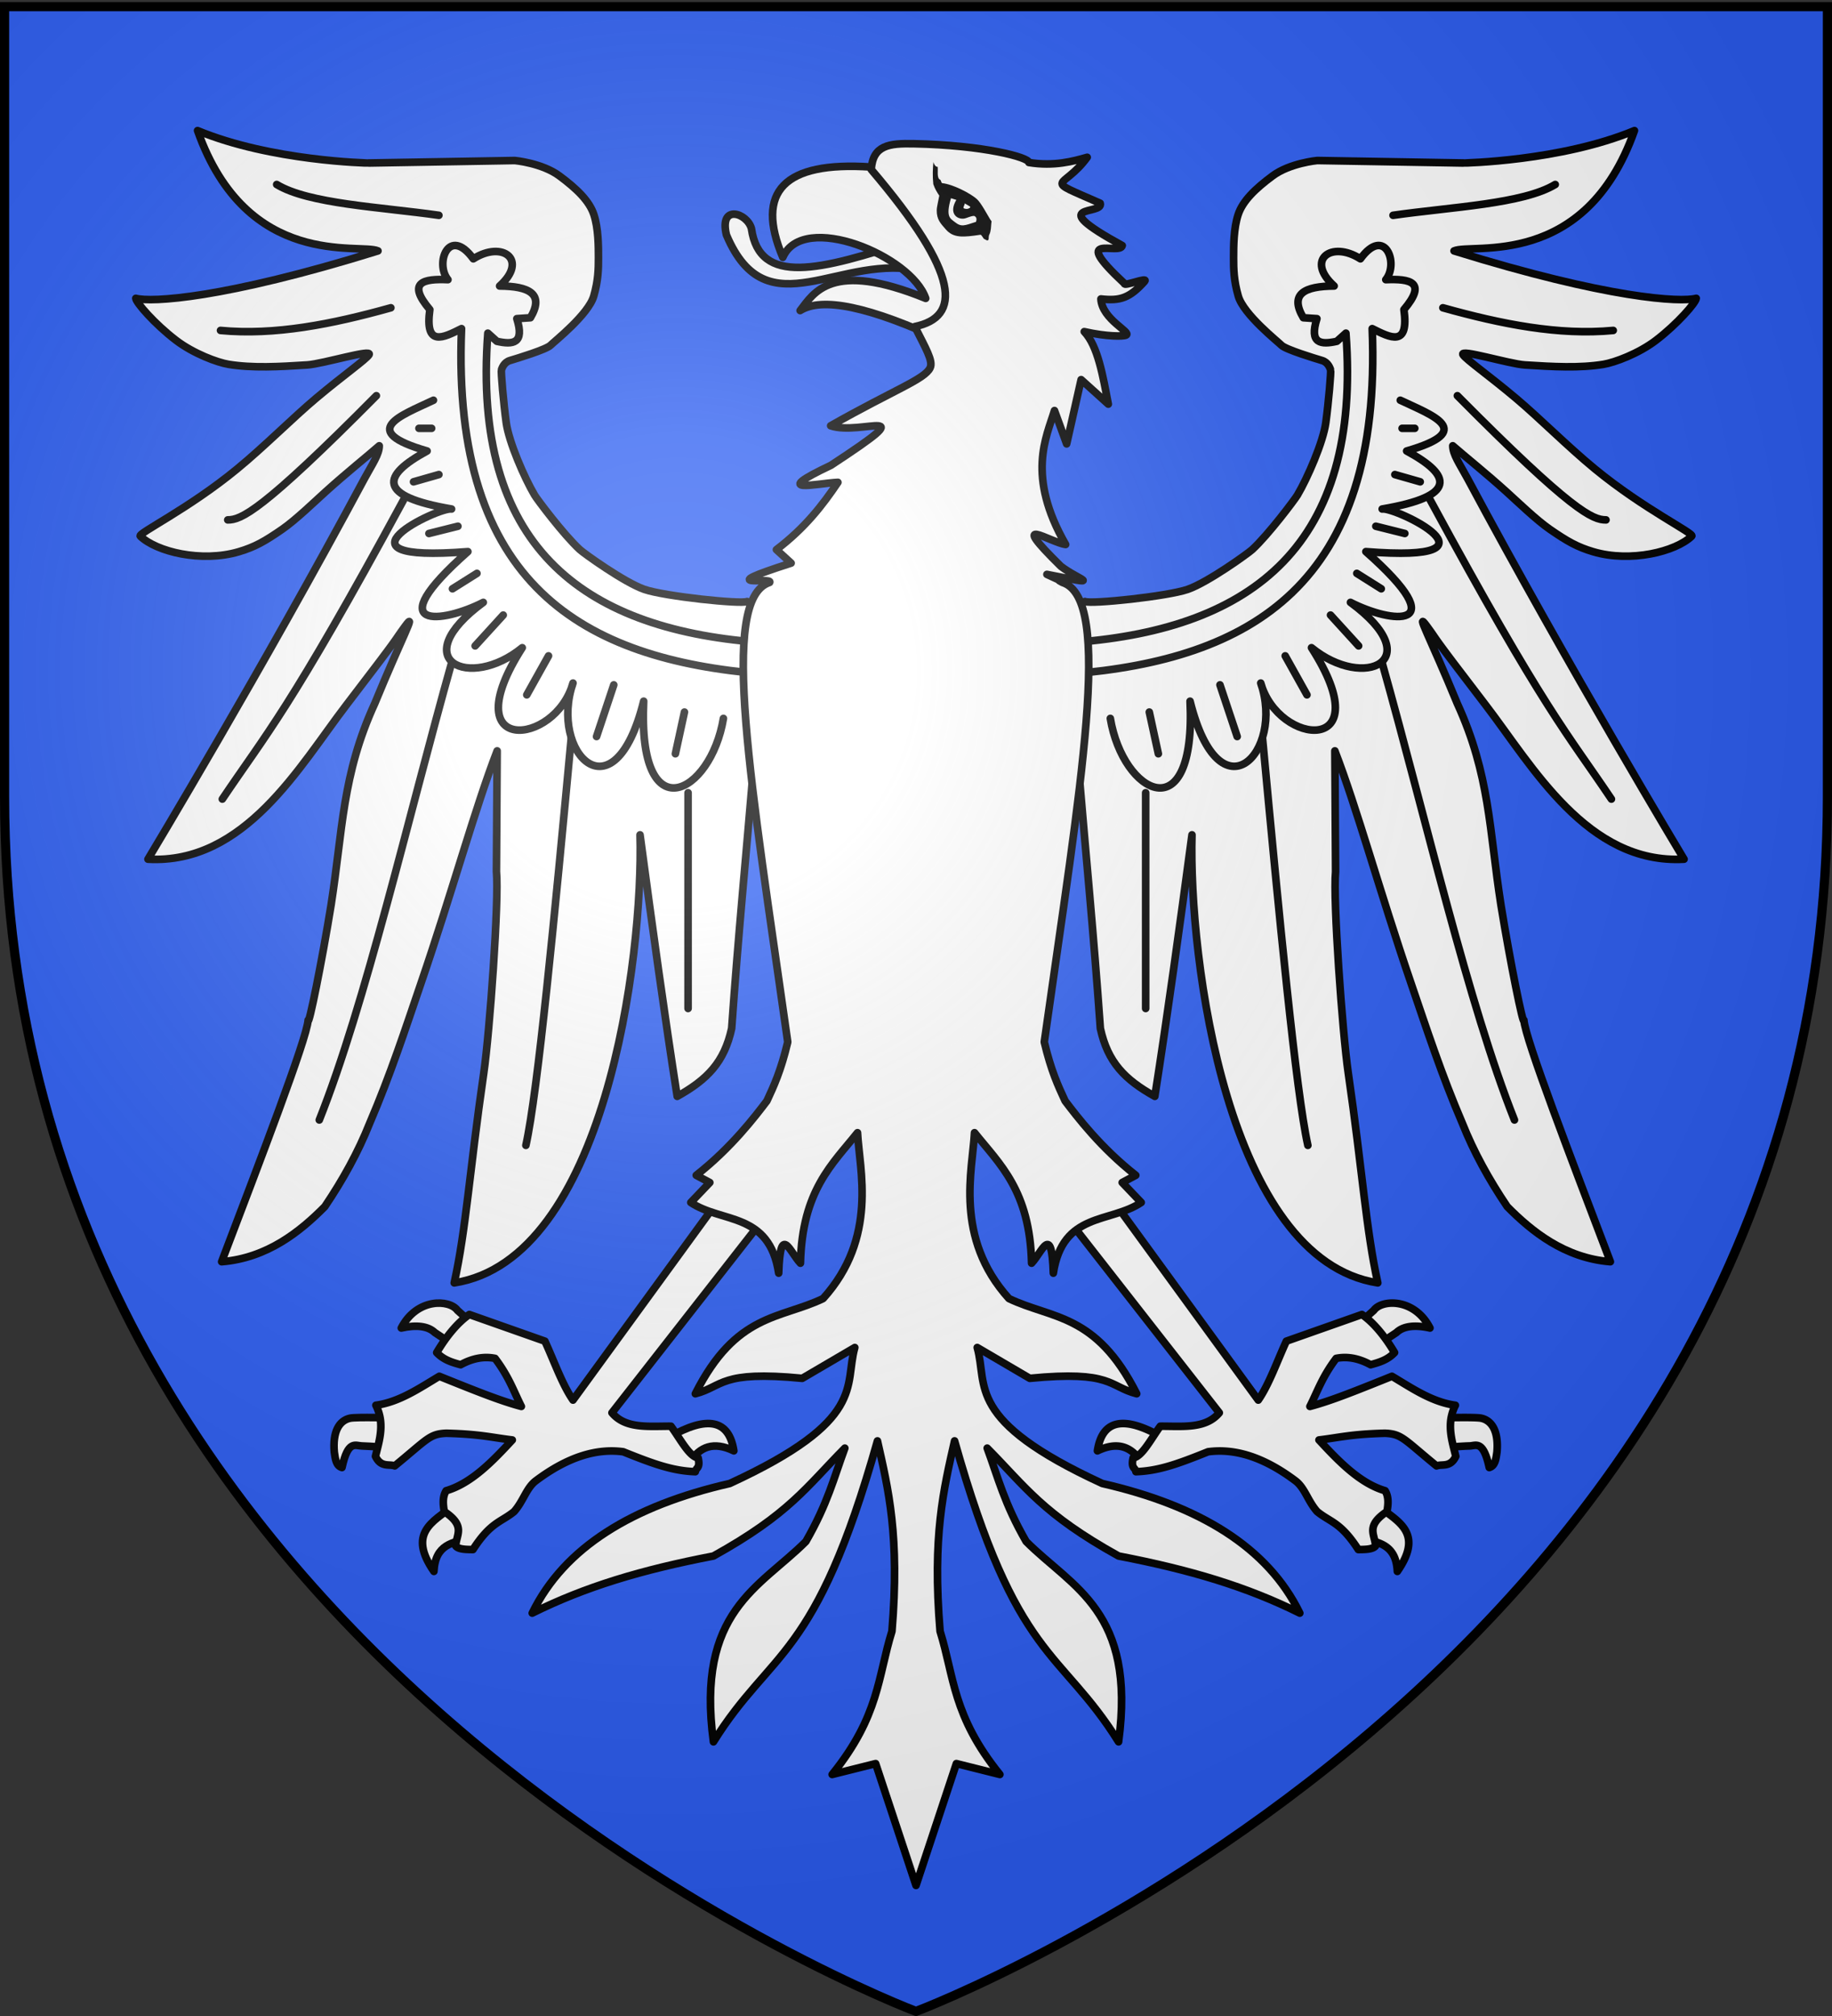 <svg xmlns="http://www.w3.org/2000/svg" xmlns:xlink="http://www.w3.org/1999/xlink" width="600" height="660" version="1.0"><rect width="100%" height="100%" fill="#333333" stroke="none"/><defs><linearGradient id="b"><stop offset="0" style="stop-color:white;stop-opacity:.314"/><stop offset=".19" style="stop-color:white;stop-opacity:.251"/><stop offset=".6" style="stop-color:#6b6b6b;stop-opacity:.125"/><stop offset="1" style="stop-color:black;stop-opacity:.125"/></linearGradient><linearGradient id="a"><stop offset="0" style="stop-color:#fd0000;stop-opacity:1"/><stop offset=".5" style="stop-color:#e77275;stop-opacity:.659"/><stop offset="1" style="stop-color:black;stop-opacity:.323"/></linearGradient><radialGradient xlink:href="#b" id="c" cx="221.445" cy="226.331" r="300" fx="221.445" fy="226.331" gradientTransform="matrix(1.353 0 0 1.349 -77.63 -85.747)" gradientUnits="userSpaceOnUse"/></defs><g style="display:inline"><path d="M300 658.5s298.5-112.32 298.5-397.772V2.176H1.5v258.552C1.5 546.18 300 658.5 300 658.5z" style="fill:#2b5df2;fill-opacity:1;fill-rule:evenodd;stroke:none"/></g><g style="display:inline"><path d="m259.534 227.28-3.141-2.15c-1.489.745-21.332-1.322-26.541-3.141-5.209-1.82-15.573-9.289-16.619-10.253-4.198-3.867-11.007-12.942-11.666-14.055-2.625-4.432-6.64-13.657-7.33-18.7-.694-5.064-1.398-13.224-1.233-13.637.166-.414.62-1.916 2.204-2.39 1.783-.532 9.42-2.84 10.487-3.946.854-.884 9.773-7.924 11.136-12.68 1.167-4.076 1.212-6.938 1.212-9.914 0-2.977-.015-7.513-1.172-11.068-1.158-3.555-4.45-6.723-8.915-10.03-4.465-3.307-11.507-3.955-11.507-3.955l-37.8.642c-.038.008-25.092-.473-44.069-8.36 12.775 36.058 41.965 28.966 46.564 31.034-39.98 12.423-58.607 13.302-62.507 12.237.06 1.086 4.882 6.63 10.397 10.837 4.461 3.404 10.643 5.72 13.58 6.196 6.16.996 12.937.618 20.25.15 4.092-.262 17.033-4.264 15.965-2.63-.839 1.28-6.587 5.278-13.622 11.194-6.18 5.198-13.342 12.444-20.407 18.254-12.635 10.39-25.743 16.639-25.006 17.349 4.17 4.014 15.771 6.868 25.403 4.03 4.135-1.217 6.708-2.679 11.226-5.801 3.491-2.413 8.348-7.11 11.227-9.709 5.465-4.932 10.599-9.012 13.824-11.836-.01 2.218-1.718 4.597-3.803 8.433-26.127 48.782-55.892 98.225-55.892 98.225 25.018 1.38 39.151-24.06 51.183-39.742 15.314-19.96 11.817-15.782 15.127-20.284 3.31-4.502-.791 2.841-7.772 19.843-8.457 18.45-8.24 32.585-11.28 52.011-2.345 14.497-5.827 31.687-5.918 29.678-.327 4.84-12.332 36.073-22.324 62.342 11.805-.951 20.278-7.809 26.624-14.221 4.712-6.98 8.625-14.076 11.575-21.497 5.376-12.52 9.269-24.504 13.188-35.951 8.21-23.983 13.94-45.151 19.72-60.125l-.184 31.137c.696 7.438-1.75 41.496-3.265 51.92-3.684 25.346-4.574 40.392-7.631 54.194 38.853-6.045 48.852-83.654 47.955-115.588 3.197 23.884 6.394 47.08 9.591 67.468 7.765-4.335 12.15-8.794 14.056-17.529 1.709-24.154 3.748-44.923 5.457-65.318l16.04-31.088-14.387-11.576zM340.466 227.28l3.142-2.15c1.488.745 21.331-1.322 26.54-3.141 5.21-1.82 15.573-9.289 16.62-10.253 4.197-3.867 11.006-12.942 11.666-14.055 2.624-4.432 6.64-13.657 7.33-18.7.693-5.064 1.397-13.224 1.232-13.637-.166-.414-.62-1.916-2.204-2.39-1.783-.532-9.42-2.84-10.487-3.946-.854-.884-9.773-7.924-11.136-12.68-1.167-4.076-1.211-6.938-1.211-9.914 0-2.977.014-7.513 1.171-11.068 1.158-3.555 4.45-6.723 8.916-10.03 4.464-3.307 11.507-3.955 11.507-3.955l37.8.642c.037.008 25.09-.473 44.068-8.36-12.775 36.058-41.965 28.966-46.564 31.034 39.98 12.423 58.607 13.302 62.507 12.237-.06 1.086-4.882 6.63-10.397 10.837-4.461 3.404-10.643 5.72-13.58 6.196-6.16.996-12.936.618-20.25.15-4.092-.262-17.033-4.264-15.964-2.63.838 1.28 6.587 5.278 13.621 11.194 6.18 5.198 13.342 12.444 20.407 18.254 12.635 10.39 25.743 16.639 25.006 17.349-4.17 4.014-15.771 6.868-25.403 4.03-4.135-1.217-6.708-2.679-11.226-5.801-3.491-2.413-8.348-7.11-11.227-9.709-5.465-4.932-10.599-9.012-13.824-11.836.01 2.218 1.718 4.597 3.803 8.433 26.127 48.782 55.893 98.225 55.893 98.225-25.018 1.38-39.152-24.06-51.184-39.742-15.314-19.96-11.817-15.782-15.127-20.284-3.31-4.502.791 2.841 7.772 19.843 8.457 18.45 8.24 32.585 11.28 52.011 2.345 14.497 5.827 31.687 5.918 29.678.327 4.84 12.333 36.073 22.324 62.342-11.805-.951-20.278-7.809-26.623-14.221-4.713-6.98-8.626-14.076-11.576-21.497-5.376-12.52-9.269-24.504-13.187-35.951-8.21-23.983-13.94-45.151-19.72-60.125l.184 31.137c-.697 7.438 1.749 41.496 3.264 51.92 3.684 25.346 4.574 40.392 7.631 54.194-38.853-6.045-48.851-83.654-47.955-115.588-3.197 23.884-6.394 47.08-9.59 67.468-7.766-4.335-12.152-8.794-14.057-17.529-1.708-24.154-3.748-44.923-5.457-65.318l-16.04-31.088 14.387-11.576z" style="color:#000;fill:#fff;stroke:#dcd6d6;stroke-width:1.637;stroke-linecap:butt;stroke-linejoin:round;stroke-miterlimit:4;stroke-opacity:1;stroke-dashoffset:0;marker:none;visibility:visible;display:inline;overflow:visible" transform="matrix(1.269 0 0 1.269 -80.696 -88.765)"/><path d="M165.134 443.374c.03-.188.294-7.72.289-7.655-.005.065-9.794-.26-11.482.102-2.882.616-4.53 3.57-4.071 8.76.264 1.72.439 3.529 1.984 3.968 1.566-7.206 3.468-5.597 5.129-5.571 2.007.03 8.12.584 8.15.396zM186.217 412.09l-5.145 5.144-5.262-3.507c-1.721-1.66-4.72-2.058-8.653-1.17 4.024-7.808 12.46-7.395 14.5-4.56l4.56 4.092zM184.813 466.812c4.258-1.032 1.578-12.623-4.092-8.419-5.67 4.205-11.896 7.186-5.145 16.955.342-7.057 4.98-7.503 9.237-8.536zM236.262 440.737c9.956-5.716 15.496-4.495 16.721 3.508-5.29-2.546-8.734-.986-11.225 2.69" style="color:#000;fill:#fff;fill-opacity:1;fill-rule:nonzero;stroke:#000;stroke-width:1.964;stroke-linecap:round;stroke-linejoin:round;stroke-miterlimit:4;stroke-opacity:1;stroke-dasharray:none;stroke-dashoffset:0;marker:none;visibility:visible;display:inline;overflow:visible" transform="matrix(1.269 0 0 1.269 -80.696 -88.765)"/><path d="m263.39 380.87-11.226-5.613-40.69 55.892c-2.773-4-4.87-10.024-7.25-15.2l-19.507-6.88c-2.967 2.041-5.887 5.558-8.42 9.822 1.775 1.9 3.972 2.531 6.178 3.137 2.962-1.611 5.924-2.23 8.886-1.637 3.623 4.813 4.76 8.382 6.782 12.395-5.49-1.435-12.272-4.205-21.172-7.774-4.907 2.893-10.225 6.643-16.37 7.472a11.884 11.884 0 0 1 1.08 3.185c.639 3.456-.377 6.705-1.189 9.98 1.396 2.959 3.535 1.938 4.968 2.475 8.439-6.89 8.943-8.25 13.33-8.42 8.814.23 11.757 1.11 17.015 1.735-4.839 5.217-10.442 11.163-17.072 13.096-.94 1.531-.84 3.41-.468 5.378 5.638 3.768 3.056 5.913 2.944 8.859.645.869 2.498.932 4.443.935 4.591-7.119 7.213-7.015 10.62-9.794 2.426-2.737 3.161-6.11 5.625-7.959 8.373-6.285 15.812-8.373 22.535-7.475 8.097 3.263 12.825 4.921 18.612 5.145.197-1.166 1.333-.783.73-3.548-2.339-.363-4.677-5.01-7.016-8.185-5.633-.043-11.698.778-15.229-3.468l41.86-53.554zM434.669 443.374c-.031-.188-.294-7.72-.29-7.655.005.065 9.795-.26 11.482.102 2.883.616 4.53 3.57 4.071 8.76-.263 1.72-.438 3.529-1.984 3.968-1.566-7.206-3.467-5.597-5.129-5.571-2.007.03-8.12.584-8.15.396zM413.586 412.09l5.145 5.144 5.262-3.507c1.72-1.66 4.72-2.058 8.652-1.17-4.024-7.808-12.46-7.395-14.499-4.56l-4.56 4.092zM414.989 466.812c-4.257-1.032-1.578-12.623 4.092-8.419 5.671 4.205 11.896 7.186 5.145 16.955-.341-7.057-4.98-7.503-9.237-8.536zM363.54 440.737c-9.955-5.716-15.496-4.495-16.72 3.508 5.29-2.546 8.733-.986 11.225 2.69" style="color:#000;fill:#fff;fill-opacity:1;fill-rule:nonzero;stroke:#000;stroke-width:1.964;stroke-linecap:round;stroke-linejoin:round;stroke-miterlimit:4;stroke-opacity:1;stroke-dasharray:none;stroke-dashoffset:0;marker:none;visibility:visible;display:inline;overflow:visible" transform="matrix(1.269 0 0 1.269 -80.696 -88.765)"/><path d="m336.413 380.87 11.225-5.613 40.691 55.892c2.773-4 4.87-10.024 7.25-15.2l19.507-6.88c2.966 2.041 5.887 5.558 8.419 9.822-1.775 1.9-3.972 2.531-6.177 3.137-2.963-1.611-5.925-2.23-8.887-1.637-3.623 4.813-4.76 8.382-6.782 12.395 5.49-1.435 12.273-4.205 21.173-7.774 4.906 2.893 10.224 6.643 16.37 7.472a11.884 11.884 0 0 0-1.08 3.185c-.64 3.456.376 6.705 1.188 9.98-1.395 2.959-3.534 1.938-4.968 2.475-8.438-6.89-8.942-8.25-13.33-8.42-8.813.23-11.757 1.11-17.014 1.735 4.838 5.217 10.441 11.163 17.071 13.096.94 1.531.84 3.41.468 5.378-5.637 3.768-3.056 5.913-2.943 8.859-.645.869-2.499.932-4.444.935-4.59-7.119-7.212-7.015-10.62-9.794-2.426-2.737-3.16-6.11-5.625-7.959-8.372-6.285-15.812-8.373-22.535-7.475-8.096 3.263-12.825 4.921-18.612 5.145-.196-1.166-1.333-.783-.73-3.548 2.339-.363 4.678-5.01 7.016-8.185 5.633-.043 11.698.778 15.23-3.468l-41.861-53.554z" style="color:#000;fill:#fff;fill-opacity:1;fill-rule:nonzero;stroke:#000;stroke-width:1.964;stroke-linecap:round;stroke-linejoin:round;stroke-miterlimit:4;stroke-opacity:1;stroke-dasharray:none;stroke-dashoffset:0;marker:none;visibility:visible;display:inline;overflow:visible" transform="matrix(1.269 0 0 1.269 -80.696 -88.765)"/><path d="m340.466 227.28 3.142-2.15c1.488.745 21.331-1.322 26.54-3.141 5.21-1.82 15.573-9.289 16.62-10.253 4.197-3.867 11.006-12.942 11.666-14.055 2.624-4.432 6.64-13.657 7.33-18.7.693-5.064 1.397-13.224 1.232-13.637-.166-.414-.62-1.916-2.204-2.39-1.783-.532-9.42-2.84-10.487-3.946-.854-.884-9.773-7.924-11.136-12.68-1.167-4.076-1.212-6.938-1.212-9.914 0-2.977.015-7.513 1.172-11.068 1.158-3.555 4.45-6.723 8.916-10.03 4.464-3.307 11.506-3.955 11.506-3.955l37.8.642c.038.008 25.092-.473 44.07-8.36-12.776 36.058-41.966 28.966-46.565 31.034 39.98 12.423 58.607 13.302 62.507 12.237-.06 1.086-4.882 6.63-10.397 10.837-4.461 3.404-10.643 5.72-13.58 6.196-6.16.996-12.936.618-20.25.15-4.092-.262-17.033-4.264-15.965-2.63.839 1.28 6.587 5.278 13.622 11.194 6.18 5.198 13.342 12.444 20.407 18.254 12.635 10.39 25.743 16.639 25.006 17.349-4.17 4.014-15.771 6.868-25.403 4.03-4.135-1.217-6.708-2.679-11.226-5.801-3.491-2.413-8.348-7.11-11.227-9.709-5.465-4.932-10.599-9.012-13.824-11.836.01 2.218 1.718 4.597 3.803 8.433 26.127 48.782 55.892 98.225 55.892 98.225-25.017 1.38-39.151-24.06-51.183-39.742-15.314-19.96-11.817-15.782-15.127-20.284-3.31-4.502.791 2.841 7.772 19.843 8.457 18.45 8.24 32.585 11.28 52.011 2.345 14.497 5.827 31.687 5.918 29.678.327 4.84 12.333 36.073 22.324 62.342-11.805-.951-20.278-7.809-26.624-14.221-4.712-6.98-8.625-14.076-11.575-21.497-5.376-12.52-9.269-24.504-13.187-35.951-8.21-23.983-13.94-45.151-19.72-60.125l.184 31.137c-.697 7.438 1.749 41.496 3.264 51.92 3.684 25.346 4.574 40.392 7.631 54.194-38.853-6.045-48.851-83.654-47.955-115.588-3.197 23.884-6.394 47.08-9.591 67.468-7.765-4.335-12.15-8.794-14.056-17.529-1.709-24.154-3.748-44.923-5.457-65.318l-16.04-31.088 14.387-11.576zM259.534 227.28l-3.142-2.15c-1.488.745-21.331-1.322-26.54-3.141-5.21-1.82-15.573-9.289-16.62-10.253-4.197-3.867-11.006-12.942-11.666-14.055-2.624-4.432-6.64-13.657-7.33-18.7-.693-5.064-1.397-13.224-1.232-13.637.166-.414.62-1.916 2.204-2.39 1.783-.532 9.42-2.84 10.487-3.946.854-.884 9.773-7.924 11.136-12.68 1.167-4.076 1.212-6.938 1.212-9.914 0-2.977-.015-7.513-1.172-11.068-1.158-3.555-4.45-6.723-8.916-10.03-4.464-3.307-11.506-3.955-11.506-3.955l-37.8.642c-.038.008-25.092-.473-44.07-8.36 12.776 36.058 41.966 28.966 46.565 31.034-39.98 12.423-58.607 13.302-62.507 12.237.06 1.086 4.882 6.63 10.397 10.837 4.461 3.404 10.643 5.72 13.58 6.196 6.16.996 12.936.618 20.25.15 4.092-.262 17.033-4.264 15.965-2.63-.839 1.28-6.587 5.278-13.622 11.194-6.18 5.198-13.342 12.444-20.407 18.254-12.635 10.39-25.743 16.639-25.006 17.349 4.17 4.014 15.771 6.868 25.403 4.03 4.135-1.217 6.708-2.679 11.226-5.801 3.491-2.413 8.348-7.11 11.227-9.709 5.465-4.932 10.599-9.012 13.824-11.836-.01 2.218-1.718 4.597-3.803 8.433-26.127 48.782-55.892 98.225-55.892 98.225 25.017 1.38 39.151-24.06 51.183-39.742 15.314-19.96 11.817-15.782 15.127-20.284 3.31-4.502-.791 2.841-7.772 19.843-8.457 18.45-8.24 32.585-11.28 52.011-2.345 14.497-5.827 31.687-5.918 29.678-.327 4.84-12.333 36.073-22.324 62.342 11.805-.951 20.278-7.809 26.624-14.221 4.712-6.98 8.625-14.076 11.575-21.497 5.376-12.52 9.269-24.504 13.188-35.951 8.209-23.983 13.94-45.151 19.72-60.125l-.185 31.137c.697 7.438-1.749 41.496-3.264 51.92-3.684 25.346-4.574 40.392-7.631 54.194 38.853-6.045 48.851-83.654 47.955-115.588 3.197 23.884 6.394 47.08 9.591 67.468 7.765-4.335 12.15-8.794 14.056-17.529 1.709-24.154 3.748-44.923 5.457-65.318l16.04-31.088-14.387-11.576z" style="color:#000;fill:#fff;fill-opacity:1;fill-rule:nonzero;stroke:#000;stroke-width:1.964;stroke-linecap:butt;stroke-linejoin:round;stroke-miterlimit:4;stroke-opacity:1;stroke-dasharray:none;stroke-dashoffset:0;marker:none;visibility:visible;display:inline;overflow:visible" transform="matrix(1.269 0 0 1.269 -80.696 -88.765)"/><path d="M120.502 155.197c13.926 1.332 28.8-1.604 43.966-5.847M160.726 172.034c-29.747 30.01-34.94 32.04-38.353 32.039M120.97 276.101c11.235-16.732 17.302-22.794 46.772-77.173M145.993 358.887c11.89-29.85 22.807-77.544 34.143-117.911M199.313 365.435c3.062-13.717 7.423-59.23 11.692-104.956M241.173 330.122v-55.658M259.18 235.644c.707 4.602.83 3.943 1.403 8.185-46.276-3.724-80.56-22.779-77.874-89.1-4.73 2.366-9.535 4.882-8.185-4.911-6.044-7.134-1.606-7.98 4.677-7.718-3.45-4.177.229-14.016 6.548-5.378 7.529-4.801 14.277.276 6.782 7.015 7.47.05 11.66 1.924 7.95 8.186l-3.507.233c2.065 6.486-1.042 6.763-5.145 5.847l-2.338-2.105c-4.1 54.595 24 76.185 69.69 79.746z" style="color:#000;fill:#fff;fill-opacity:1;fill-rule:nonzero;stroke:#000;stroke-width:1.964;stroke-linecap:round;stroke-linejoin:round;stroke-miterlimit:4;stroke-opacity:1;stroke-dasharray:none;stroke-dashoffset:0;marker:none;visibility:visible;display:inline;overflow:visible" transform="matrix(1.269 0 0 1.269 -80.696 -88.765)"/><path d="M175.46 173.204c-8.472 4.005-19.658 7.886-1.638 13.096-11.8 6.379-12.994 11.698 6.314 14.967-3.176-.64-33.8 14.005 4.21 10.99-23.29 20.57-6.542 18.485 3.975 13.097-20.327 14.94-3.609 22.873 10.056 11.693-17.938 27.975 8.535 25.447 13.096 9.12-6.187 17.8 10.569 35.522 18.241 4.677-1.596 33.961 17.311 24.093 20.58 4.444" style="color:#000;fill:none;stroke:#000;stroke-width:1.964;stroke-linecap:round;stroke-linejoin:round;stroke-miterlimit:4;stroke-opacity:1;stroke-dasharray:none;stroke-dashoffset:0;marker:none;visibility:visible;display:inline;overflow:visible" transform="matrix(1.269 0 0 1.269 -80.696 -88.765)"/><path d="M174.991 180.453h-3.274M176.862 192.38l-6.548 1.87M181.773 205.71l-7.483 1.87M186.684 217.87l-6.314 3.976M193.466 228.628l-7.25 7.951M205.159 239.152l-5.613 10.055M221.997 246.635l-4.444 13.33M240.238 253.65l-2.339 10.758M176.862 125.497c-15.129-2.161-33.587-2.935-41.86-7.952M479.942 155.197c-13.926 1.332-28.8-1.604-43.965-5.847M439.718 172.034c29.748 30.01 34.94 32.04 38.353 32.039M479.474 276.101c-11.234-16.732-17.301-22.794-46.771-77.173M454.451 358.887c-11.89-29.85-22.806-77.544-34.143-117.911M401.132 365.435c-3.062-13.717-7.423-59.23-11.693-104.956M359.271 330.122v-55.658M341.264 235.644c-.707 4.602-.83 3.943-1.403 8.185 46.276-3.724 80.56-22.779 77.875-89.1 4.73 2.366 9.534 4.882 8.185-4.911 6.044-7.134 1.605-7.98-4.677-7.718 3.449-4.177-.23-14.016-6.548-5.378-7.53-4.801-14.277.276-6.782 7.015-7.471.05-11.66 1.924-7.951 8.186l3.507.233c-2.065 6.486 1.043 6.763 5.145 5.847l2.339-2.105c4.1 54.595-24 76.185-69.69 79.746z" style="color:#000;fill:#fff;fill-opacity:1;fill-rule:nonzero;stroke:#000;stroke-width:1.964;stroke-linecap:round;stroke-linejoin:round;stroke-miterlimit:4;stroke-opacity:1;stroke-dasharray:none;stroke-dashoffset:0;marker:none;visibility:visible;display:inline;overflow:visible" transform="matrix(1.269 0 0 1.269 -80.696 -88.765)"/><path d="M424.985 173.204c8.472 4.005 19.657 7.886 1.637 13.096 11.8 6.379 12.994 11.698-6.314 14.967 3.176-.64 33.8 14.005-4.21 10.99 23.29 20.57 6.543 18.485-3.975 13.097 20.328 14.94 3.61 22.873-10.056 11.693 17.939 27.975-8.535 25.447-13.096 9.12 6.188 17.8-10.569 35.522-18.24 4.677 1.595 33.961-17.312 24.093-20.58 4.444" style="color:#000;fill:none;stroke:#000;stroke-width:1.964;stroke-linecap:round;stroke-linejoin:round;stroke-miterlimit:4;stroke-opacity:1;stroke-dasharray:none;stroke-dashoffset:0;marker:none;visibility:visible;display:inline;overflow:visible" transform="matrix(1.269 0 0 1.269 -80.696 -88.765)"/><path d="M425.453 180.453h3.274M423.582 192.38l6.548 1.87M418.671 205.71l7.484 1.87M413.76 217.87l6.314 3.976M406.978 228.628l7.25 7.951M395.285 239.152l5.613 10.055M378.448 246.635l4.443 13.33M360.207 253.65l2.338 10.758M423.115 125.497c15.129-2.161 33.586-2.935 41.86-7.952" style="color:#000;fill:#fff;fill-opacity:1;fill-rule:nonzero;stroke:#000;stroke-width:1.964;stroke-linecap:round;stroke-linejoin:round;stroke-miterlimit:4;stroke-opacity:1;stroke-dasharray:none;stroke-dashoffset:0;marker:none;visibility:visible;display:inline;overflow:visible" transform="matrix(1.269 0 0 1.269 -80.696 -88.765)"/><path d="M302.004 139.982c3.11 1.018 4.69-10.138-3.473-7.937-23.485 7.755-38.911 11.671-41.01-3.142-1.121-4.05-8.387-6.377-6.45 1.654 10.587 25.005 29.31 4.146 50.933 9.425z" style="color:#000;fill:#fff;fill-opacity:1;fill-rule:nonzero;stroke:#000;stroke-width:1.964;stroke-linecap:butt;stroke-linejoin:round;stroke-miterlimit:4;stroke-opacity:1;stroke-dasharray:none;stroke-dashoffset:0;marker:none;visibility:visible;display:inline;overflow:visible" transform="matrix(1.269 0 0 1.269 -80.696 -88.765)"/><path d="m320.359 122.454-12.733 35.718c-19.736-9.247-31.91-11.642-37.537-8.103 3.507-4.523 8.022-13.096 32.41-3.142-3.696-10.95-31.676-22.614-36.875-10.583-7.226-17.035.336-24.8 22.654-23.316l32.08 9.426z" style="color:#000;fill:#fff;fill-opacity:1;fill-rule:nonzero;stroke:#000;stroke-width:1.964;stroke-linecap:round;stroke-linejoin:round;stroke-miterlimit:4;stroke-opacity:1;stroke-dasharray:none;stroke-dashoffset:0;marker:none;visibility:visible;display:inline;overflow:visible" transform="matrix(1.269 0 0 1.269 -80.696 -88.765)"/><path d="M267.774 215.222c-21.165 6.76-4.424 3.515-5.554 4.987-13.219 4.234-4.678 52.293 4.678 118.566-1.793 7.516-3.586 11.332-5.38 15.2-3.068 4.036-9.202 12.095-18.24 19.177l3.508 1.871-4.911 5.145c7.931 5.377 20.28 2.361 22.684 18.24.405-13.008 2.846-5.501 5.613-2.572.446-18.825 8.31-25.609 14.733-33.675.5 9.591 5.307 27.056-8.887 42.796-11.097 5.32-22.451 3.721-32.974 24.555 7.251-1.87 6.26-6.049 27.595-3.976l13.564-7.95c-2.799 9.871 3.239 18.714-32.272 35.078-25.107 5.739-42.708 16.48-50.981 33.442 13.71-6.812 28.204-11.164 46.771-14.734 19.626-10.888 23.975-17.804 33.91-27.829-2.823 7.606-4.361 14.184-10.056 24.088-11.947 11.947-28.4 17.94-23.854 51.682 15.045-24.128 26.267-20.639 42.328-77.64 2.809 12.467 5.786 24.511 3.742 49.11-3.663 11.724-3.197 21.796-15.434 36.95l11.225-2.807L300 556.356l10.418-31.43 11.226 2.806c-12.238-15.153-11.772-25.225-15.435-36.95-2.044-24.598.933-36.642 3.742-49.11 16.061 57.002 27.283 53.513 42.328 77.641 4.547-33.742-11.906-39.735-23.853-51.682-5.696-9.904-7.233-16.482-10.056-24.088 9.935 10.025 14.283 16.94 33.909 27.83 18.567 3.57 33.062 7.92 46.772 14.733-8.274-16.961-25.875-27.703-50.981-33.442-35.511-16.364-29.474-25.207-32.273-35.079l13.564 7.951c21.336-2.073 20.344 2.106 27.595 3.976-10.523-20.834-21.876-19.235-32.974-24.555-14.193-15.74-9.387-33.205-8.886-42.796 6.423 8.066 14.287 14.85 14.733 33.675 2.766-2.929 5.207-10.436 5.612 2.573 2.404-15.88 14.753-12.864 22.684-18.241l-4.91-5.145 3.507-1.87c-9.038-7.083-15.172-15.142-18.24-19.177-1.794-3.87-3.586-7.685-5.38-15.201 9.357-66.273 17.897-114.332 4.678-118.566-2.895-1.55 2.871 1.082-3.998-2.079 15.238 3.056 8.373 1.558 3.61-2.081-14.125-13.883-2.796-6.155 1.225-5.63-10.179-17.746-4.952-27.712-2.88-34.553l3.142 8.599 3.735-16.577 7.014 6.324c-1.416-7.354-2.677-14.976-6.207-18.706 5.888 1.337 10.068 1.254 10.79.901 1.532-.749-6.2-4.003-6.49-9.334 5.021.567 7.436-.267 11.262-4.521 1.169-1.3-5.457 1.39-5.173.544-14.61-13.59-1.13-7.094-.58-9.797-20.707-11.32-4.666-7.632-5.692-10.914-15.388-6.803-9.64-3.208-3.355-11.857-3.526 1.004-8.555 2.409-15.06 1.343.05-1.305-11.576-4.475-29.72-4.839-6.338-.127-10.539.366-10.96 6.658 23.291 27.34 23.096 38.052 11.245 40.513 2.811 5.612 4.799 8.889 3.953 10.647-1.424 2.96-9.046 5.539-25.667 14.936 7.825 2.718 24.867-6.057.072 10.204-16.207 7.662-3.578 4.636 1.799 4.397-3.978 5.907-8.505 11.764-15.875 17.363l3.803 3.472z" style="color:#000;fill:#fff;fill-opacity:1;fill-rule:nonzero;stroke:#000;stroke-width:1.964;stroke-linecap:butt;stroke-linejoin:round;stroke-miterlimit:4;stroke-opacity:1;stroke-dasharray:none;stroke-dashoffset:0;marker:none;visibility:visible;display:inline;overflow:visible" transform="matrix(1.269 0 0 1.269 -80.696 -88.765)"/><path d="m308.115 120.878 7.512.555.03 6.928h-7.542v-7.483z" style="fill:#fff;fill-opacity:1;fill-rule:nonzero;stroke:none" transform="matrix(1.269 0 0 1.269 -80.696 -88.765)"/><path d="M305.575 112.966c-.378.113-.87-.42-1.088-1.215-.161 1.69-.25 3.482-.026 5.713.421 1.22.97 2.122 1.546 2.958-.197 1.166-.654 2.865-.661 3.788-.018 2.352.96 3.357 2.367 4.952 2.003 2.27 4.546 2 8.927 1.348.255-.038.778 1.028.915 1.073.328.105 1.034.785 1.182.055.056-.276-.018-.828.19-1.196.416-.735.462-2.312.467-2.424.072-1.513.328-.528-.276-1.513-.681-1.11-2.289-4.143-3.333-5.119-1.676-1.566-6.354-3.923-8.996-4.183-.323-.032-.287-.776-.564-.892-.943-.395-.488-2.475-.65-3.345zm3.446 8.118c1.825.54 3.049.972 4.129 1.683.273.18.592.296.845.533.079.073-.042.223-.127.274-.202.118-.608.465-1.508.133-.353-.13.291-1.054.21-1.237-.307-.691-1.793-1.608-2.225-.85-1.897 3.329.142 4.948 2.023 4.727.678-.08 2.277-.904 2.76-.638.848.468.307 1.478.35 1.476-3.033.977-3.765 1.398-5.464.048-1.173-.931-2.417-1.286-.993-6.15z" style="color:#000;fill:#000;fill-opacity:1;fill-rule:nonzero;stroke:none;stroke-width:8;marker:none;visibility:visible;display:inline;overflow:visible" transform="matrix(1.269 0 0 1.269 -80.696 -88.765)"/></g><g style="display:inline"><path d="M300 658.5s298.5-112.32 298.5-397.772V2.176H1.5v258.552C1.5 546.18 300 658.5 300 658.5z" style="fill:url(#c);fill-opacity:1;fill-rule:evenodd;stroke:none"/></g><path d="M300 658.5S1.5 546.18 1.5 260.728V2.176h597v258.552C598.5 546.18 300 658.5 300 658.5z" style="opacity:1;fill:none;fill-opacity:1;fill-rule:evenodd;stroke:#000;stroke-width:3;stroke-linecap:butt;stroke-linejoin:miter;stroke-miterlimit:4;stroke-dasharray:none;stroke-opacity:1"/></svg>